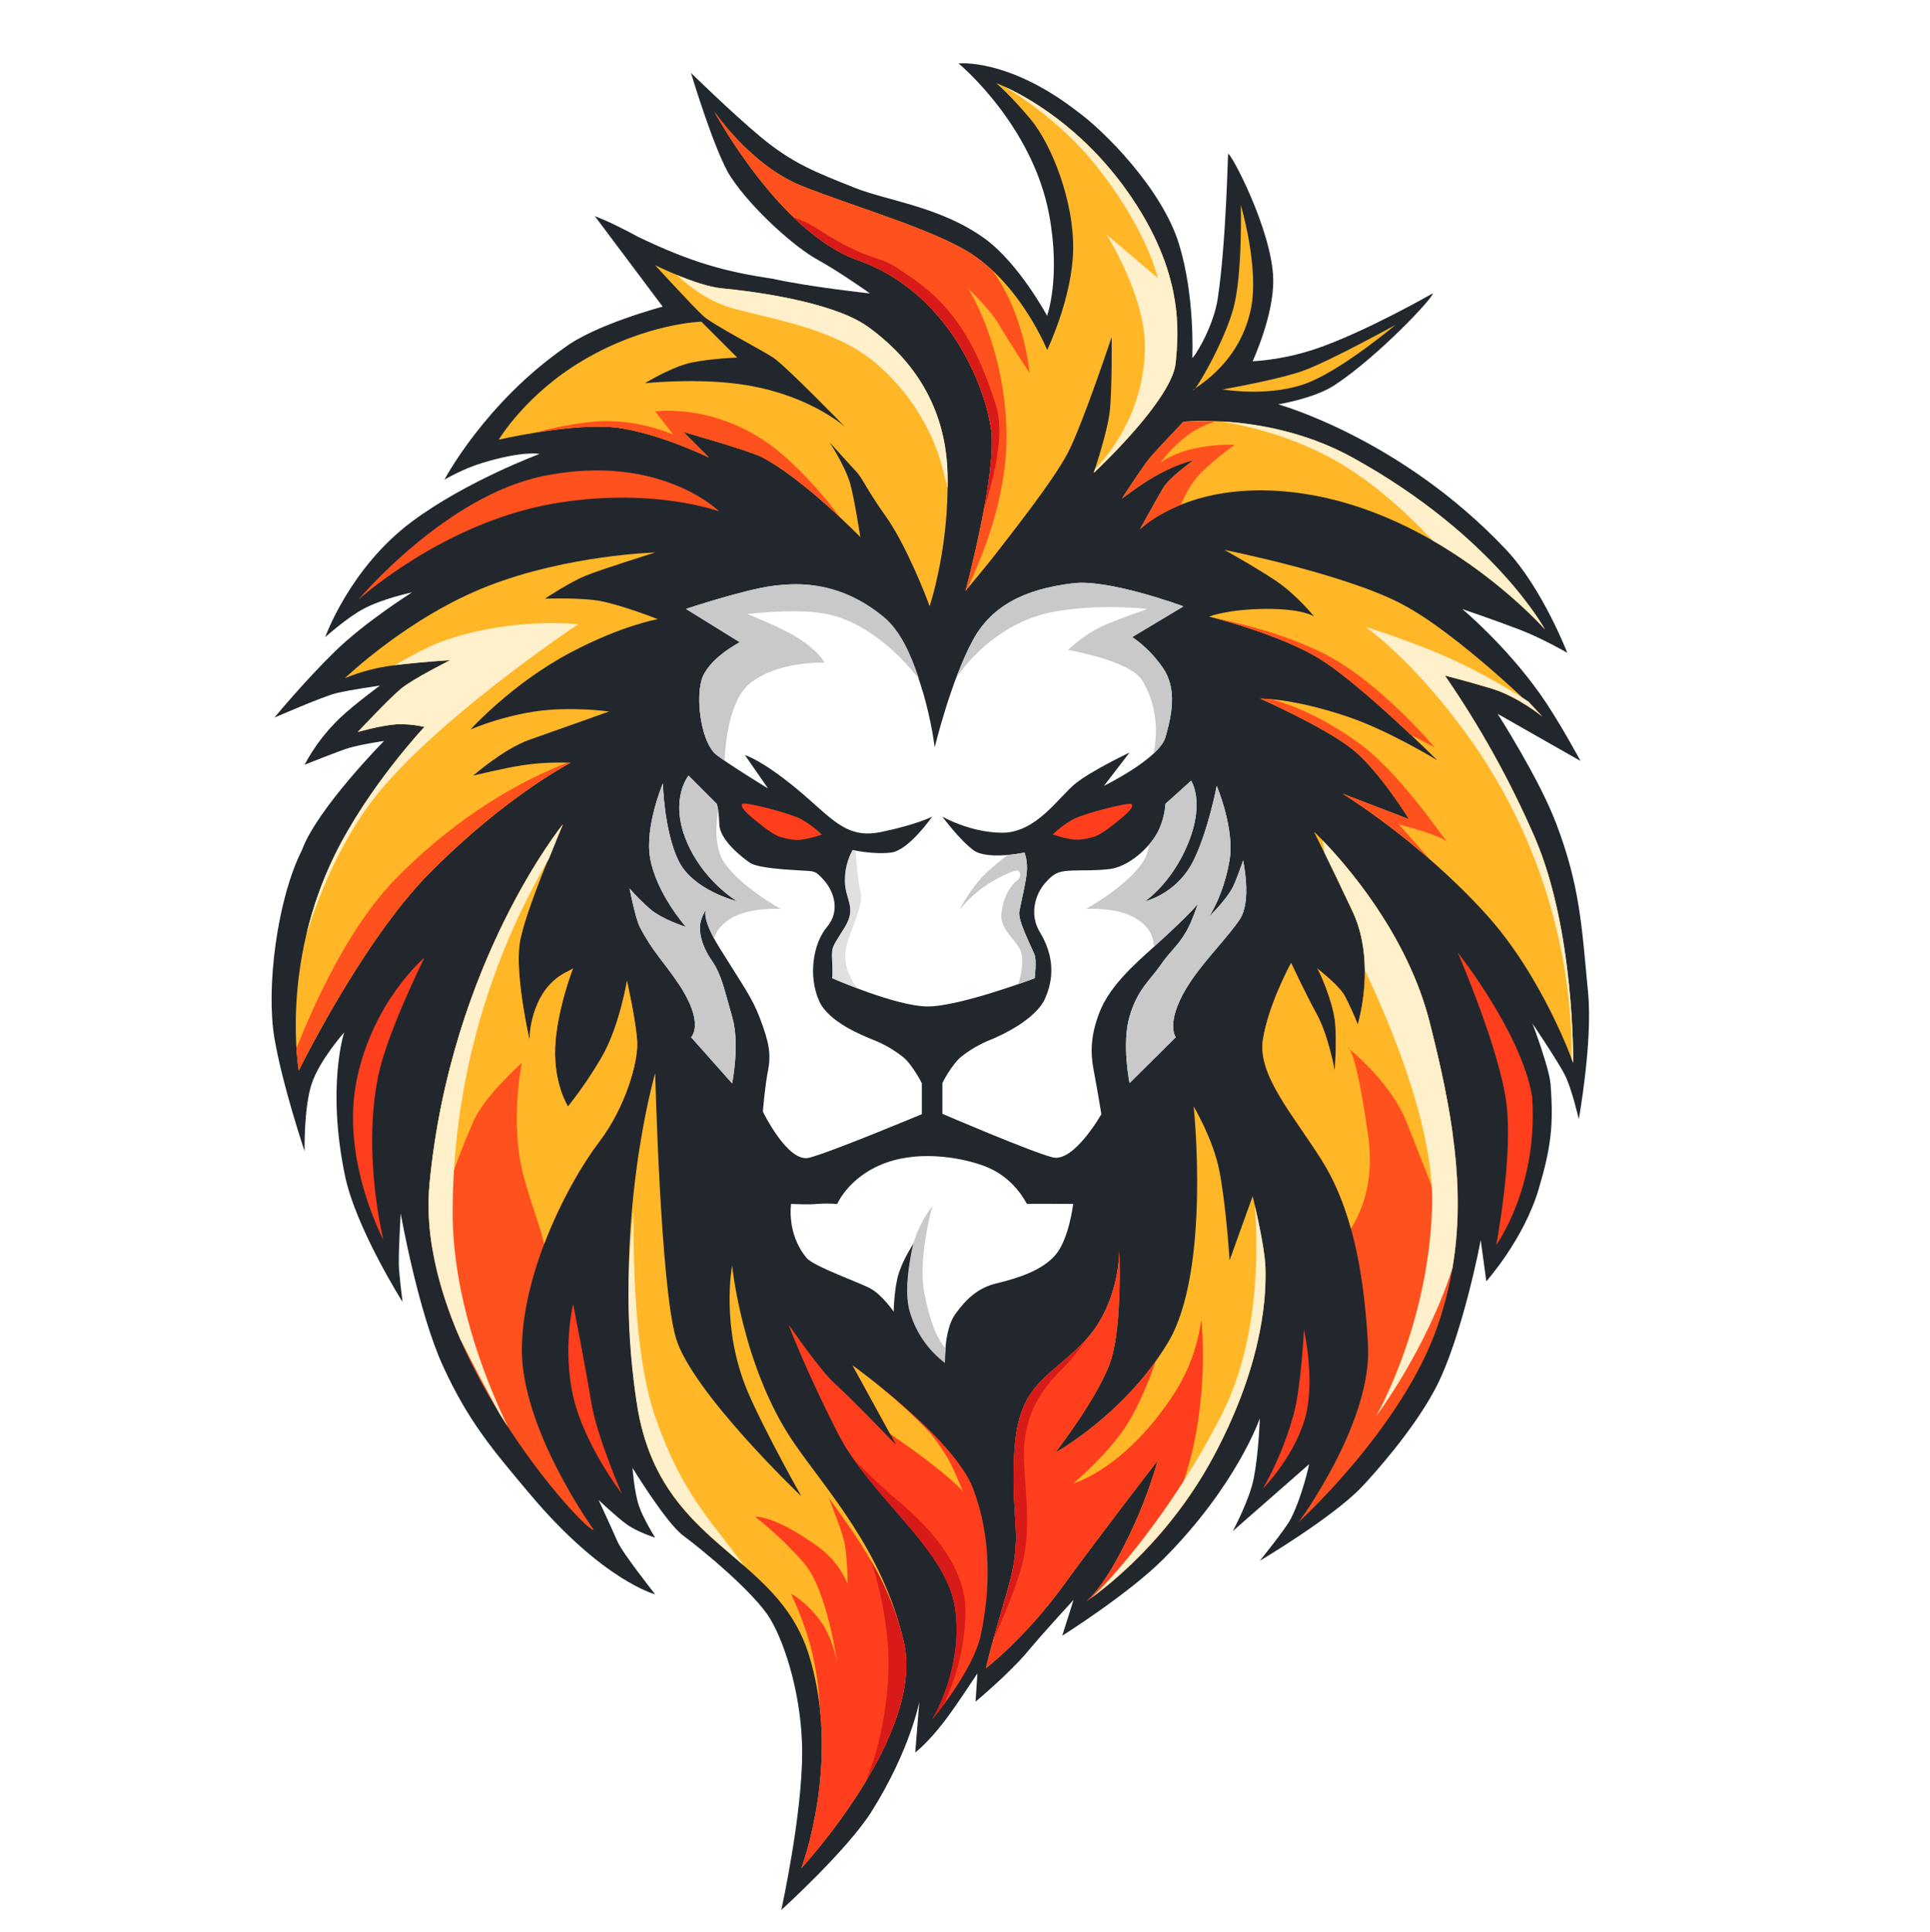 <svg width="1024" height="1025" viewBox="0 0 1024 1025" fill="none" xmlns="http://www.w3.org/2000/svg">
<path d="M462.6 960.65C482.997 928.055 487.774 902.65 487.774 902.65L485.6 929.65C492.024 924.413 498.739 916.363 503.6 909.65C507.864 903.888 518.6 887.65 518.6 887.65L517.6 902.65C517.6 902.65 535.542 887.65 545.096 876.218C554.333 865.165 569.6 848.65 569.6 848.65L563.6 867.65C563.6 867.65 598.947 845.443 617.6 826.65C656.377 787.582 668.408 752.375 668.408 752.375C668.408 752.375 667.896 770.18 665.223 784.044C662.986 795.646 654.077 812.174 654.077 812.174L694.6 776.65C694.6 776.65 691.137 793.228 684.861 805.628C682.25 810.785 668.408 827.92 668.408 827.92C668.408 827.92 707.169 804.942 722.6 788.65C728.677 782.234 749.217 759.486 761.165 737.329C775.629 710.505 785.949 656.873 785.6 657.65L788.6 679.65C788.6 679.65 808.401 657.549 816.338 630.864C822.7 609.475 824.422 597.35 822.68 575.103C822.004 566.459 813.103 542.948 813.103 542.948C813.103 542.948 826.14 562.324 830.068 569.808C833.841 577 837.666 593.664 837.666 593.664C837.666 593.664 845.088 552.65 842.6 526.65C839.192 491.044 838.331 470.076 825.6 436.65C816.458 412.649 794.6 378.65 794.6 378.65L838.568 403.65C838.568 403.65 826.933 381.978 817.377 368.468C798.662 342.01 775.861 323.08 775.861 323.08C775.861 323.08 794.17 329.319 806.391 334.035C818.644 338.763 831.548 346.287 831.548 346.287C831.548 346.287 818.344 312.029 799.127 291.625C743.343 232.397 678.171 214.489 678.171 214.489C678.171 214.489 697.323 211.363 707.98 204.375C731.644 188.859 761.876 156.35 760.092 155.668C760.092 155.668 723.908 176.368 697.943 185.104C687.162 188.731 675.952 190.932 664.6 191.65C664.6 191.65 675.958 167.15 675.539 148.112C674.964 121.989 652.61 80.166 651.6 81.65C651.42 81.914 650.574 128.641 646.105 158.327C643.681 174.429 632.581 191.202 632.6 189.65C632.619 188.098 634 157.198 625.6 129.65C616.556 99.972 585.281 68.945 571.829 59.292C535.123 30.724 508.6 33.65 508.6 33.65C508.6 33.65 547.6 65.863 556.6 113.65C562.939 147.314 555.554 167.503 555.554 167.503C555.554 167.503 540.664 139.801 522.6 126.65C499.207 109.619 470.889 106.559 453.6 99.65C432.993 91.415 420.679 86.821 403.6 72.65C388.623 60.223 366.6 38.65 366.6 38.65C366.6 38.65 379.3 80.975 387.6 93.65C399.045 111.137 422 131.294 433.6 137.65C445.2 144.006 461.6 155.65 461.6 155.65C461.6 155.65 429.117 152.155 409.859 147.836C384.859 144.157 366.759 139.165 338.6 125.65C323.58 117.46 315.6 114.65 315.6 114.65L351.6 162.65C351.6 162.65 316.04 172.071 299.686 184.305C257.096 214.016 235.801 254.438 235.801 254.438C235.801 254.438 245.237 248.828 255.6 245.65C277.708 238.87 286.297 240.794 286.297 240.794C286.297 240.794 247.538 255.127 218.6 276.65C185.534 301.244 172.554 337.96 172.554 337.96C172.554 337.96 184.111 327.651 192.701 323.041C203.158 317.431 218.6 314.243 218.6 314.243C218.6 314.243 193.842 329.776 177.6 345.65C161.358 361.524 145.6 380.65 145.6 380.65C145.6 380.65 171.437 369.367 178.6 367.65C185.763 365.933 201.6 363.65 201.6 363.65C201.6 363.65 187.881 373.733 180.6 380.65C172.961 387.906 166.545 396.348 161.6 405.65C161.6 405.65 181.393 397.737 185.553 396.624C193.93 394.383 203.731 393.063 203.731 393.063C203.731 393.063 168.214 429.061 160.214 450.884C146.801 477.628 141.153 524.416 145.6 550.65C149.878 575.884 161.6 610.65 161.6 610.65C161.6 610.65 161.173 587.493 165.366 574.893C169.569 562.263 182.6 547.65 182.6 547.65C182.6 547.65 173.176 576.263 183.042 623.673C188.815 651.415 213.6 690.65 213.6 690.65C213.6 690.65 211.691 676.076 211.6 670.65C211.46 662.324 212.6 643.65 212.6 643.65C212.6 643.65 221.745 695.76 235.173 724.926C248.506 753.884 261.092 768.706 281.404 792.812C320.03 838.65 347.6 845.699 347.6 845.699C347.6 845.699 330.314 823.916 327.6 817.65C324.886 811.384 317.6 795.65 317.6 795.65C317.6 795.65 327.079 804.672 332.6 808.65C338.121 812.628 347.6 815.65 347.6 815.65C347.6 815.65 341.258 805.539 338.986 798.728C336.438 791.091 335.6 778.65 335.6 778.65C335.6 778.65 353.519 807.999 362.6 814.65C371.681 821.301 400.145 844.592 408.6 858.65C417.055 872.708 425.6 901.139 425.6 929.65C425.6 963.085 414.53 1013.15 414.53 1013.15C414.53 1013.15 449.656 981.334 462.6 960.65Z" fill="#22272E"/>
<g filter="url(#filter0_d_8_217)">
<circle cx="577.598" cy="439.358" r="4.892" fill="#FF5739"/>
</g>
<g filter="url(#filter1_d_8_217)">
<circle cx="417.813" cy="439.358" r="4.892" fill="#FF5739"/>
</g>
<g filter="url(#filter2_d_8_217)">
<path d="M393.885 426.391C391.885 428.46 399.812 434.33 403.408 437.275C407.004 440.22 411.708 443.431 414.292 444.075C416.876 444.719 420.655 445.915 425.176 445.435C428.88 444.867 432.524 443.956 436.06 442.714C432.788 439.548 429.131 436.806 425.176 434.551C419.3 431.385 395.117 425.118 393.885 426.391Z" fill="#FE3E1C"/>
</g>
<g filter="url(#filter3_d_8_217)">
<path d="M600.378 426.558C602.365 428.596 594.493 434.375 590.922 437.274C587.351 440.173 582.683 443.335 580.115 443.974C577.547 444.613 573.797 445.786 569.308 445.314C565.631 444.755 562.013 443.858 558.501 442.635C561.753 439.515 565.384 436.815 569.308 434.598C575.138 431.476 599.156 425.305 600.378 426.558Z" fill="#FE3E1C"/>
</g>
<path d="M474.152 695.76C474.152 695.76 468.078 686.904 461.908 683.516C455.738 680.128 431.788 671.87 427.9 667.19C417.214 654.337 419.737 638.621 419.737 638.621C419.737 638.621 429.588 639.096 433.337 638.621C436.961 638.366 440.597 638.366 444.221 638.621C444.221 638.621 451.262 621.821 474.151 615.493C493.62 610.113 515.615 615.437 524.885 619.608C539.214 626.055 544.695 638.747 544.894 638.62C545.194 638.429 569.382 638.62 569.382 638.62C569.382 638.62 567.182 657.449 559.859 665.829C553.044 673.629 541.074 677.784 528.569 680.794C519.089 683.075 512.711 688.845 506.802 697.119C500.987 705.262 501.36 721.607 501.36 721.607C491.961 714.514 485.246 704.442 482.314 693.038C479.342 680.765 485.035 659.027 485.035 659.027C485.035 659.027 479.362 667.571 476.872 675.352C474.382 683.133 474.152 695.76 474.152 695.76Z" fill="white"/>
<path d="M490.478 686.236C493.859 703.243 497.878 710.842 501.722 715.408C501.464 717.92 501.343 720.443 501.361 722.968C491.962 715.875 485.247 705.803 482.315 694.399C480.435 686.636 481.57 675.12 482.99 667.68C484.357 657.401 488.4 647.934 494.741 639.703C494.741 639.703 486.742 667.443 490.477 686.237L490.478 686.236Z" fill="#C9C9C9"/>
<path d="M404.769 589.645C404.769 589.645 417.956 616.969 429.257 614.133C440.558 611.297 489.117 591.005 489.117 591.005C489.117 591.005 489.149 575.026 489.117 574.68C489.085 574.334 484.006 564.898 479.594 561.08C474.675 557.085 469.168 553.873 463.269 551.557C457.704 549.313 439.663 542.133 434.7 531.15C428.522 517.48 431.577 500.221 438.781 491.697C445.985 483.173 442.362 472.897 437.42 467.209C432.478 461.521 431.975 462.209 425.176 461.767C418.377 461.325 402.384 460.601 397.967 457.686C393.55 454.771 381.849 445.409 381.642 437.279C381.435 429.149 380.281 426.395 380.281 426.395L365.316 411.43C365.316 411.43 355.216 423.599 363.956 445.441C372.696 467.283 391.165 478.092 391.165 478.092C391.165 478.092 367.511 472.378 359.875 456.325C352.239 440.272 351.712 415.512 351.712 415.512C351.712 415.512 342.083 438.246 344.912 454.965C348.105 473.851 363.958 491.697 363.958 491.697C363.958 491.697 351.431 487.81 344.912 482.174C341.03 478.809 337.392 475.172 334.028 471.29C334.028 471.29 337.08 487.041 339.47 491.697C345.981 504.384 351.941 509.877 359.877 521.627C374.322 543.015 366.677 550.196 366.677 550.196L388.444 574.684C388.444 574.684 392.673 553.742 388.444 539.312C384.215 524.882 383.021 517.319 377.56 509.382C372.099 501.445 370.151 493.249 372.118 487.615C374.085 481.981 375.334 481.631 376.199 480.815C377.064 479.999 368.541 481.472 381.641 502.582C394.741 523.692 399.165 529.255 403.408 540.675C407.651 552.095 409.314 558.448 407.489 567.884C405.664 577.32 404.769 589.645 404.769 589.645Z" fill="white"/>
<path d="M387.083 487.611C382.174 490.811 379.849 494.284 378.863 497.805C372.27 485.807 374.581 482.392 374.581 482.392C374.581 482.392 372.676 485.759 372.118 487.611C370.151 493.245 372.098 501.441 377.56 509.378C383.022 517.315 384.215 524.878 388.444 539.308C392.673 553.738 388.444 574.68 388.444 574.68L366.677 550.192C366.677 550.192 374.319 543.011 359.877 521.623C351.942 509.872 345.977 504.38 339.47 491.693C337.081 487.037 334.028 471.286 334.028 471.286C337.392 475.168 341.03 478.805 344.912 482.17C351.431 487.806 363.958 491.693 363.958 491.693C363.958 491.693 348.1 473.85 344.909 454.96C342.082 438.241 351.709 415.507 351.709 415.507C351.709 415.507 352.235 440.267 359.872 456.321C367.509 472.375 391.162 478.088 391.162 478.088C391.162 478.088 372.692 467.279 363.953 445.437C355.214 423.595 365.313 411.426 365.313 411.426L380.278 426.391C380.648 427.48 380.904 428.604 381.04 429.746C379.708 437.876 379.031 449.846 384.359 457.681C393.077 470.503 414.289 482.169 414.289 482.169C414.289 482.169 397.431 480.864 387.083 487.611Z" fill="#C9C9C9"/>
<path d="M584.348 591.005C584.348 591.005 569.8 616.75 558.5 613.92C547.2 611.09 500 590.82 500 590.82C500 590.82 499.967 574.857 500 574.512C500.033 574.167 505.111 564.74 509.523 560.922C514.443 556.93 519.95 553.722 525.848 551.409C531.413 549.167 549.454 540.76 554.418 529.789C560.596 516.133 557.518 504.005 551.697 494.417C545.905 484.885 549.477 474.189 554.418 468.51C559.359 462.831 561.968 462 569.383 461.766C576.083 461.554 581.07 461.899 588.795 460.973C598.479 459.812 609.645 450.14 614.278 441.359C616.622 436.693 618.01 431.605 618.359 426.394L631.959 414.15C631.959 414.15 639.338 424.982 630.598 446.801C621.858 468.62 607.47 478.091 607.47 478.091C610.775 477.334 625.458 472.412 633.318 456.324C641.118 440.365 645.562 416.867 645.562 416.867C645.562 416.867 655.191 439.578 652.362 456.279C649.169 475.145 641.478 486.255 641.478 486.255C641.478 486.255 649.715 478.373 653.722 471.29C655.722 467.758 659.582 456.36 659.582 456.36C659.439 456.505 664.382 477.623 657.803 487.616C651.837 496.675 639.89 508.529 631.954 520.267C617.509 541.633 623.791 550.197 623.791 550.197L599.303 574.514C599.303 574.514 595.074 553.594 599.303 539.179C603.532 524.764 610.167 520.033 615.628 512.104C621.089 504.175 624.466 502.404 629.228 494.418C632.934 488.209 635.918 478.044 636.028 478.093C637.199 478.602 627.796 488.262 608.819 505.302C595.8 517.002 587.231 526.54 582.988 537.95C578.745 549.36 578.442 558.29 580.267 567.716C582.092 577.142 584.348 591.005 584.348 591.005Z" fill="white"/>
<path d="M653.731 471.286C655.731 467.754 659.592 456.356 659.592 456.356C659.449 456.501 664.392 477.619 657.813 487.612C651.847 496.671 639.9 508.525 631.964 520.263C617.519 541.629 623.801 550.193 623.801 550.193L599.313 574.51C599.313 574.51 595.084 553.59 599.313 539.175C603.542 524.76 610.178 520.029 615.639 512.1C621.1 504.171 624.477 502.4 629.239 494.414C632.159 489.522 635.596 479.321 635.596 479.321C635.596 479.321 636.004 477.925 635.6 479.32C633.537 482.227 625.595 490.126 612.2 502.26C612.118 497.26 610.335 492.16 603.365 487.61C593.028 480.862 576.183 482.168 576.183 482.168C576.183 482.168 597.373 470.502 606.083 457.68C607.994 454.713 609.249 451.372 609.762 447.88C611.499 445.874 613.012 443.684 614.275 441.35C616.62 436.684 618.007 431.596 618.356 426.385L631.956 414.141C631.956 414.141 639.335 424.973 630.595 446.792C621.855 468.611 607.468 478.082 607.468 478.082C610.773 477.325 625.456 472.403 633.316 456.315C641.116 440.356 645.56 416.858 645.56 416.858C645.56 416.858 655.189 439.569 652.36 456.27C649.167 475.136 641.476 486.246 641.476 486.246C641.476 486.246 649.724 478.369 653.731 471.286Z" fill="#C9C9C9"/>
<path d="M495.919 396.461C495.919 396.461 490.039 345.604 467.35 327.078C444.661 308.552 425.073 308.925 410.211 310.753C395.349 312.581 363.956 322.997 363.956 322.997L392.525 340.683C392.525 340.683 375.174 349.546 372.118 361.09C369.062 372.634 372.504 394.685 380.281 400.543C388.058 406.401 407.49 418.229 407.49 418.229L395.246 400.543C395.246 400.543 403.721 402.795 422.455 418.229C441.189 433.663 448.402 445.229 467.35 441.357C486.298 437.485 494.559 433.194 494.559 433.194C494.559 433.194 482.183 451.094 472.792 452.24C463.401 453.386 452.385 450.88 452.385 450.88C449.631 455.875 448.225 461.501 448.304 467.205C448.269 477.174 454.682 481.157 448.304 491.693C441.926 502.229 441.077 501.622 441.504 509.379C441.931 517.136 441.504 518.902 441.504 518.902C441.504 518.902 475.033 533.627 491.841 533.867C508.649 534.107 548.98 518.902 548.98 518.902C548.98 518.902 550.07 509.87 548.98 506.658C547.89 503.446 539.919 488.525 540.817 483.53C541.715 478.535 544.94 465.879 544.898 460.402C544.856 454.925 543.538 452.239 543.538 452.239C543.538 452.239 523.759 456.471 516.329 450.879C508.899 445.287 500 433.193 500 433.193C500 433.193 514.567 441.6 531.572 441.732C549.872 441.874 561.908 422.498 570.743 415.507C579.578 408.516 599.312 399.182 599.312 399.182L585.712 416.868C585.712 416.868 615.079 402.492 618.363 391.019C621.647 379.546 624.705 365.419 617.002 354.287C609.299 343.155 600.677 337.961 600.677 337.961L627.886 321.636C627.886 321.636 588.501 307.036 569.386 309.392C550.271 311.748 528.199 317.617 516.328 339.322C504.457 361.027 495.919 396.461 495.919 396.461Z" fill="white"/>
<path d="M542.174 506.657C540.932 499.275 530.458 493.994 531.291 484.89C532.124 475.786 536.548 469.203 539.454 467.204C542.36 465.205 541.37 461.785 539.454 461.762C537.538 461.739 526.321 466.678 519.047 472.65C511.773 478.622 510.137 481.81 509.524 482.173C508.911 482.536 515.198 470.838 523.124 463.127C526.811 459.683 530.706 456.469 534.787 453.502C537.722 453.241 540.641 452.821 543.531 452.243C543.531 452.243 544.85 454.929 544.891 460.406C544.932 465.883 541.708 478.539 540.81 483.534C539.912 488.529 547.882 503.449 548.973 506.662C550.064 509.875 548.973 518.906 548.973 518.906C548.973 518.906 545.521 520.206 540.235 522.035C541.324 518.572 543.055 511.889 542.174 506.657ZM438.78 325.717C422.809 322.427 396.606 325.717 396.606 325.717C396.606 325.717 414.447 332.791 422.976 338.151C434.901 345.644 437.539 351.598 437.419 351.566C437.419 351.566 413.299 350.303 397.966 362.45C386.671 371.398 384.755 395.661 384.429 403.496C382.863 402.422 381.429 401.412 380.28 400.543C372.503 394.685 369.061 372.634 372.117 361.09C375.173 349.546 392.524 340.683 392.524 340.683L363.955 322.997C363.955 322.997 395.348 312.581 410.21 310.753C425.072 308.925 446.02 308.553 468.71 327.078C477.89 334.578 483.462 347.529 487.598 360.1C483.288 354.621 464.172 330.95 438.78 325.717ZM617 354.287C624.7 365.417 621.644 379.547 618.36 391.019C617.548 393.857 615.137 396.872 611.972 399.803C613.772 391.548 615.15 376.203 606.115 361.089C599.69 350.341 566.662 344.763 566.662 344.763C566.662 344.763 575.602 335.912 587.068 331.163C596.374 327.306 608.835 323 608.835 323C608.835 323 583.942 320.081 559.859 324.36C530.329 329.607 512.887 351.505 507.413 359.453C509.956 352.508 512.86 345.86 516.324 339.325C528.195 317.625 550.267 311.752 569.382 309.395C588.497 307.038 627.882 321.639 627.882 321.639L600.673 337.964C600.673 337.964 609.3 343.157 617 354.287Z" fill="#C9C9C9"/>
<path opacity="0.569" d="M448.3 467.204C448.221 461.5 449.628 455.874 452.382 450.879C452.382 450.879 452.964 451.01 453.938 451.194C454.311 456.602 455.201 467.794 456.464 472.647C458.164 479.16 454.181 486.281 449.664 499.856C445.147 513.431 455.106 524.344 455.106 524.344L455.055 524.354C447.193 521.4 441.502 518.902 441.502 518.902C441.502 518.902 441.926 517.135 441.502 509.379C441.078 501.623 441.926 502.229 448.302 491.693C454.678 481.157 448.269 477.173 448.3 467.204Z" fill="#C9C9C9"/>
<path d="M347.63 569.238C347.63 569.238 324.075 649.405 337.756 743.66C349.012 821.208 412.046 822.146 429.256 878.06C446.623 934.481 425.175 990.977 425.175 990.977C425.175 990.977 490.767 920.24 479.593 871.257C468.419 822.274 438.335 790.371 421.093 765.142C393.863 725.296 388.442 671.271 388.442 671.271C388.442 671.271 382.195 703.711 396.605 737.933C405.069 758.033 425.174 793.711 425.174 793.711C425.174 793.711 366.674 738.018 358.512 709.363C350.35 680.708 347.63 569.238 347.63 569.238Z" fill="#FFB728"/>
<path d="M439.654 794.466C454.454 814.947 472.185 838.779 479.593 871.257C490.766 920.24 425.175 990.977 425.175 990.977C425.175 990.977 440.189 951.387 434.901 905.395C434.467 895.259 433.032 885.191 430.617 875.338C427.174 861.097 419.734 845.408 419.734 845.408C419.734 845.408 427.394 849.366 434.699 859.008C442.004 868.65 444.222 882.136 444.222 882.136C444.222 882.136 438.965 843.461 426.536 829.078C418.713 820.117 410.057 811.918 400.687 804.59C400.687 804.59 410.408 803.254 434.698 820.915C441.243 825.869 446.398 832.429 449.663 839.961C449.752 833.133 449.297 826.309 448.303 819.554C447.362 813.65 441.821 799.759 439.654 794.466Z" fill="#FE3E1C"/>
<path d="M479.594 871.258C484.824 894.187 473.234 921.882 459.425 944.858C466.525 927.945 471.158 904.999 471.432 883.503C471.624 868.395 468.492 846.789 462.166 827.973C470.123 841.441 475.999 856.034 479.594 871.258Z" fill="#D81B18"/>
<path d="M337.756 743.66C332.631 710.125 332.1 676.048 336.178 642.37C335.835 677.143 337.66 722.704 347.63 751.538C361.776 792.449 377.425 806.665 394.671 830.421C371.341 810.057 344.868 791.337 337.756 743.66Z" fill="#FDF0CA"/>
<path d="M304.1 691.678C304.1 691.678 298.384 715.198 304.1 740.654C309.816 766.11 329.949 792.354 329.949 792.354C329.949 792.354 316.749 762.443 313.624 743.378C310.499 724.313 304.1 691.678 304.1 691.678Z" fill="#FE3E1C"/>
<path d="M494.559 912.071C494.559 912.071 511.111 885.584 506.803 853.571C502.495 821.558 461.97 794.693 444.222 759.7C426.474 724.707 418.373 702.561 418.373 702.561C418.373 702.561 435.543 727.467 442.861 733.851C450.179 740.235 475.512 766.502 475.512 766.502L452.384 724.328C452.384 724.328 506.11 762.742 516.325 789.628C526.179 815.565 525.425 843.5 520.406 867.174C516.319 886.45 494.559 912.071 494.559 912.071Z" fill="#FE3E1C"/>
<path d="M502.722 773.306C504.922 776.653 510.885 790.992 510.885 790.992C510.885 790.992 504.552 783.892 486.397 770.585C480.697 766.407 472.281 760.61 472.281 760.61L452.381 724.33C452.381 724.33 474.391 739.943 491.834 758.341C496.754 763.616 500.021 769.199 502.722 773.306Z" fill="#FFB728"/>
<path d="M506.8 853.572C503.106 826.124 472.8 802.455 453.039 774.207C460.306 781.48 468.811 789.678 476.87 796.433C504.27 819.4 512.832 839.772 512.242 856.293C511.796 872.984 507.815 889.391 500.562 904.43C497.077 909.102 494.556 912.072 494.556 912.072C494.556 912.072 511.111 885.585 506.8 853.572Z" fill="#D81B18"/>
<path d="M633.325 586.924C633.325 586.924 642.567 673.931 619.725 712.085C596.883 750.239 559.865 770.585 559.865 770.585C559.865 770.585 584.126 739.45 589.79 720.25C595.454 701.05 593.871 663.111 593.871 663.111C593.871 663.111 594.404 691.911 574.825 712.087C555.246 732.263 539.861 734.049 538.093 771.947C536.325 809.845 543.524 813.333 534.012 845.411C524.5 877.489 523.128 884.864 523.128 884.864C523.128 884.864 543.781 869.031 563.941 841.33C584.101 813.629 614.278 774.668 614.278 774.668C609.838 790.166 603.915 805.201 596.592 819.563C584.101 844.377 576.185 849.493 576.185 849.493C576.185 849.493 616.8 823.45 644.208 771.945C671.616 720.44 671.693 684.429 671.417 672.632C671.141 660.835 664.617 634.539 664.617 634.539L652.371 668.55C652.371 668.55 650.571 639.436 646.929 620.934C643.635 604.199 633.325 586.924 633.325 586.924Z" fill="#FFB728"/>
<path d="M633.324 766.503C630.776 778.538 625.469 794.021 620.024 808.263C597.731 835.663 576.188 849.49 576.188 849.49C576.188 849.49 584.104 844.374 596.595 819.56C603.918 805.197 609.841 790.163 614.281 774.665C614.281 774.665 584.104 813.626 563.944 841.327C543.784 869.028 523.13 884.861 523.13 884.861C523.13 884.861 524.501 877.486 534.014 845.408C543.527 813.33 536.327 809.841 538.095 771.944C539.863 734.047 555.248 732.263 574.827 712.084C594.406 691.905 593.873 663.108 593.873 663.108C593.873 663.108 595.456 701.043 589.792 720.247C584.128 739.451 559.862 770.584 559.862 770.584C559.862 770.584 590.531 753.719 613.262 721.913C611.027 728.396 605.251 744.077 597.95 755.619C587.882 771.537 569.381 786.909 569.381 786.909C569.381 786.909 597.363 779.353 623.799 737.933C630.986 726.345 635.623 713.359 637.399 699.84C639.299 722.141 637.927 744.6 633.324 766.503Z" fill="#FE3E1C"/>
<path d="M543.535 765.143C541.776 780.801 548.546 806.81 542.175 830.443C539.128 841.743 533.014 856.719 527.152 869.211C528.752 863.433 530.962 855.697 534.013 845.411C543.526 813.333 536.326 809.844 538.094 771.947C539.862 734.05 555.247 732.266 574.826 712.087C575.153 711.75 575.459 711.406 575.775 711.064C572.395 716.37 568.426 721.277 563.943 725.691C550.978 738.617 545.295 749.485 543.535 765.143Z" fill="#D81B18"/>
<path d="M671.417 672.632C671.693 684.432 671.617 720.438 644.208 771.945C620.962 815.635 588.222 840.991 578.816 847.684C588.433 839.227 622.195 801.743 648.29 750.178C667.643 711.934 667.756 665.617 665.74 639.267C667.618 647.382 671.214 663.939 671.417 672.632Z" fill="#FDF0CA"/>
<path d="M691.824 705.283C691.824 705.283 698.462 733.978 691.824 754.259C685.186 774.54 670.057 789.631 670.057 789.631C677.107 777.205 682.59 763.953 686.382 750.178C690.407 735.143 691.824 705.283 691.824 705.283Z" fill="#FE3E1C"/>
<path d="M773.451 505.297C773.451 505.297 795.841 557.064 799.3 585.563C802.759 614.062 793.858 660.388 793.858 660.388C793.858 660.388 816.341 629.632 812.904 581.482C806.973 547.413 773.451 505.297 773.451 505.297Z" fill="#FE3E1C"/>
<path d="M658.351 108.821C658.351 108.821 659.281 145.366 654.461 163.338C649.641 181.31 634.285 207.533 633.076 207.009C631.867 206.485 657.049 194.984 663.629 164.178C668.311 142.259 658.351 108.821 658.351 108.821Z" fill="#FFB728"/>
<path d="M740.413 172.331C740.413 172.331 706 191.321 691.8 196.522C678.607 201.352 648.735 206.568 648.735 206.568C648.735 206.568 675.127 211.184 695.576 202.357C714.457 194.208 740.413 172.331 740.413 172.331Z" fill="#FFB728"/>
<path d="M203.423 657.667C203.423 657.667 192.069 612.474 200.702 570.598C205.449 547.571 225.19 508.017 225.19 508.017C225.19 508.017 197.521 531.195 189.119 573.554C180.817 615.406 203.423 657.667 203.423 657.667Z" fill="#FE3E1C"/>
<path d="M190.087 318.15C190.087 318.15 234.887 277.416 293.212 267.215C345.831 258.015 381.641 271.296 381.641 271.296C381.641 271.296 350.105 239.972 288.351 252.496C236.282 263.05 190.087 318.15 190.087 318.15Z" fill="#FF511E"/>
<path d="M298.654 437.274C298.654 437.274 239.254 510.327 227.911 627.737C219.492 714.868 312.391 814.796 314.98 811.398C314.98 811.398 276.18 757.798 276.887 714.806C277.594 671.814 303.34 624.706 317.7 605.97C332.06 587.234 338.543 563.211 338.107 552.912C337.671 542.613 332.665 520.261 332.665 520.261C332.665 520.261 328.488 545.17 319.065 561.074C313.792 570.1 307.882 578.739 301.379 586.923C301.379 586.923 293.823 575.229 294.579 555.633C295.335 536.037 304.1 513.46 304.1 513.46C303.852 514.93 293.368 516.472 286.414 529.785C282.956 536.528 281.094 543.975 280.972 551.552C280.972 551.552 273.405 518.9 275.659 501.009C277.695 484.824 298.684 437.263 298.654 437.274Z" fill="#FF511E"/>
<path d="M301.375 586.924C307.878 578.74 313.789 570.101 319.061 561.075C328.489 545.175 332.661 520.262 332.661 520.262C332.661 520.262 337.666 542.614 338.103 552.913C338.54 563.212 332.057 587.233 317.696 605.971C309.479 616.693 297.539 636.712 288.69 659.927C286.311 648.306 278.044 629.833 275.522 612.773C271.848 587.916 276.883 563.797 276.883 563.797C276.883 563.797 256.896 581.433 251.034 595.087C238.925 623.293 235.955 634.609 229.294 661.777C227.365 650.538 226.899 639.097 227.907 627.738C239.251 510.328 298.65 437.275 298.65 437.275C298.68 437.264 277.69 484.825 275.65 501.01C273.396 518.901 280.963 551.553 280.963 551.553C281.085 543.976 282.947 536.529 286.405 529.786C293.359 516.473 303.843 514.93 304.091 513.46C304.091 513.46 295.322 536.038 294.568 555.634C293.814 575.23 301.375 586.924 301.375 586.924Z" fill="#FFB728"/>
<path d="M240.155 642.702C240.122 686.202 255.869 728.474 269.514 756.934C268.061 754.7 266.614 752.419 265.171 750.091C258.55 738.001 251.219 724.251 244.071 710.114C232.641 683.796 225.271 655.135 227.914 627.738C239.259 510.328 298.657 437.275 298.657 437.275C298.657 437.275 295.404 445.017 291.318 455.414C257.98 512.211 240.324 576.844 240.155 642.702Z" fill="#FDF0CA"/>
<path d="M689.1 807.317C689.1 807.317 728.083 754.695 725.832 713.446C723.581 672.197 716.506 639.598 701.344 615.494C686.182 591.39 667.159 570.357 670.054 551.553C672.949 532.749 685.019 510.739 685.019 510.739C685.019 510.739 692.368 526.563 698.619 537.948C704.87 549.333 708.142 567.878 708.142 567.878C708.142 567.878 709.514 550.834 708.142 540.669C706.77 530.504 699.814 514.169 698.619 513.46C697.424 512.751 710.119 521.984 713.584 528.425C716.101 533.296 718.37 538.291 720.384 543.39C720.384 543.39 730.428 510.697 717.663 483.53C704.898 456.363 697.256 441.356 697.256 441.356C697.256 441.356 743.825 484.398 758.476 542.029C773.127 599.66 781.302 650.319 762.557 703.922C743.812 757.525 689.1 807.317 689.1 807.317Z" fill="#FF511E"/>
<path d="M685.022 510.739C685.022 510.739 692.371 526.563 698.622 537.948C704.873 549.333 708.145 567.878 708.145 567.878C708.145 567.878 709.517 550.834 708.145 540.669C706.825 530.889 700.351 515.442 698.797 513.649C700.518 515.062 710.562 522.807 713.587 528.425C716.104 533.296 718.373 538.291 720.387 543.39C720.387 543.39 730.431 510.697 717.666 483.53C704.901 456.363 697.259 441.356 697.259 441.356C697.259 441.356 743.828 484.398 758.479 542.029C763.591 562.137 767.909 581.396 770.579 600.229L766.645 646.785C766.645 646.785 754.762 616.665 746.238 595.085C738.918 576.555 721.107 560.766 716.218 556.673C715.377 555.266 714.947 555.632 714.947 555.632C714.947 555.632 715.414 556 716.218 556.673C717.87 559.437 721.112 569.062 725.831 601.887C729.099 624.617 723.637 640.805 716.771 651.674C712.971 638.008 707.92 625.948 701.343 615.492C686.181 591.392 667.158 570.355 670.053 551.551C672.948 532.747 685.022 510.739 685.022 510.739ZM698.622 513.46C698.687 513.517 698.746 513.58 698.797 513.649C698.55 513.442 698.474 513.369 698.626 513.46H698.622Z" fill="#FFB728"/>
<path d="M759.847 639.981C761.003 600.342 740.06 548.2 724.147 514.59C724.06 504.819 722.491 493.78 717.675 483.53C711.316 469.996 706.228 459.481 702.724 452.33L701.797 445.842C713.856 458.283 746.628 495.375 758.489 542.025C770.261 588.325 777.851 630.134 770.658 672.581C756.702 716.153 729.919 751.534 729.919 751.534C729.919 751.534 757.995 703.509 759.847 639.981Z" fill="#FDF0CA"/>
<path d="M712.231 420.95C712.231 420.95 752.909 445.768 788.416 484.891C818.602 518.151 834.671 563.797 834.671 563.797C834.671 563.797 835.6 493.35 814.264 444.077C801.198 414.037 785.251 385.333 766.648 358.369C766.648 358.369 776.902 360.91 791.136 365.169C805.37 369.428 818.345 380.134 818.345 380.134C818.345 380.134 774.197 336.295 743.52 320.274C712.843 304.253 649.649 291.705 649.649 291.705C649.649 291.705 665.785 300.628 676.858 308.03C687.931 315.432 697.265 327.076 697.265 327.076C697.265 327.076 691.726 322.83 671.417 322.995C651.108 323.16 641.487 327.076 641.487 327.076C641.487 327.076 679.687 336.401 701.347 350.204C723.122 364.082 762.567 403.261 762.567 403.261C762.567 403.261 736.65 387.421 714.951 380.133C685.015 370.078 668.696 370.61 668.696 370.61C668.696 370.61 700.54 384.65 716.312 396.461C730.987 407.45 747.6 434.55 747.6 434.55L712.231 420.95Z" fill="#FFB728"/>
<path d="M712.231 420.95L747.6 434.55C747.6 434.55 730.985 407.45 716.31 396.457C700.54 384.65 668.7 370.612 668.7 370.612C670.666 370.601 672.631 370.695 674.587 370.895C686.648 374.232 702.298 380.835 720.397 393.74C742.118 409.227 764.641 443.055 767.94 446.723C764.44 442.945 742.165 437.274 742.165 437.274L758.799 455.988C744.192 443.139 728.624 431.426 712.231 420.95ZM767.936 446.724C767.959 446.749 767.988 446.774 768.009 446.798C768.256 447.077 768.2 447.016 767.936 446.723V446.724ZM748.622 389.838C735.149 377.149 714.853 358.814 701.348 350.207C683.54 338.857 654.56 330.54 644.818 327.941C658.574 330.688 681.147 336.255 701.348 346.126C731.316 360.769 761.208 396.463 761.208 396.463L748.622 389.838Z" fill="#FF511E"/>
<path d="M791.137 365.17C776.903 360.909 766.649 358.37 766.649 358.37C785.253 385.334 801.199 414.038 814.265 444.078C835.6 493.35 834.671 563.796 834.671 563.796C834.671 563.796 834.381 562.977 833.824 561.514C834.272 535.151 830.304 462.971 780.253 392.379C750.493 350.404 724.474 332.519 724.474 332.519C738.321 336.821 751.943 341.816 765.288 347.484C780.988 354.235 796.765 363.14 810.896 372.061C815.551 376.973 818.346 380.135 818.346 380.135C818.346 380.135 805.371 369.432 791.137 365.17Z" fill="#FDF0CA"/>
<path d="M158.528 567.877C158.528 567.877 192.049 499.333 227.911 463.122C268.449 422.19 302.736 404.622 302.736 404.622C294.096 404.222 285.437 404.677 276.887 405.982C268.935 407.13 251.021 411.421 251.038 411.424C251.038 411.424 267.438 397.096 280.968 392.378C294.498 387.66 323.142 377.413 323.142 377.413C323.142 377.413 302.6 374.55 283.689 377.413C272.015 379.23 260.598 382.427 249.678 386.936C249.678 386.936 271.547 362.621 302.735 346.123C330.144 331.623 348.99 328.437 348.99 328.437C348.99 328.437 331.217 321.381 319.06 318.914C309.026 316.877 289.13 317.553 289.13 317.553C289.13 317.553 302.395 308.732 310.897 305.309C319.399 301.886 347.629 293.065 347.629 293.065C347.629 293.065 301.641 294.319 259.2 310.75C216.759 327.181 183.015 359.726 183.015 359.726C191.291 356.321 199.984 354.035 208.864 352.926C223.747 351.038 238.794 350.205 238.794 350.205C238.794 350.205 219.25 360.027 212.945 365.17C206.64 370.313 189.817 388.298 189.817 388.298C189.817 388.298 201.64 384.886 210.224 384.217C215.25 384.014 220.282 384.471 225.189 385.578C225.189 385.578 195.509 417.078 177.573 453.6C148.69 512.422 158.528 567.877 158.528 567.877Z" fill="#FFB728"/>
<path d="M177.574 453.6C195.51 417.074 225.19 385.578 225.19 385.578C220.283 384.471 215.251 384.014 210.225 384.217C201.642 384.887 189.818 388.299 189.818 388.299C189.818 388.299 206.641 370.314 212.945 365.172C219.249 360.03 238.794 350.207 238.794 350.207C238.794 350.207 224.094 351.02 209.377 352.863C219.156 347.304 227.959 342.68 233.352 340.684C270.629 326.884 306.816 331.16 306.816 331.16C306.616 331.111 225.805 385.107 195.259 427.752C179.724 449.44 169.336 474.01 162.417 496.252C165.834 481.505 170.919 467.196 177.574 453.6Z" fill="#FDF0CA"/>
<path d="M157.282 556.016C170.472 523.124 188.255 488.13 210.224 465.844C244.577 430.995 278.456 413.297 301.105 404.544C302.164 404.584 302.734 404.627 302.734 404.627C302.734 404.627 268.448 422.194 227.91 463.127C192.048 499.338 158.527 567.882 158.527 567.882C157.912 563.95 157.496 559.99 157.282 556.016Z" fill="#FF511E"/>
<path d="M493.2 321.636C493.2 321.636 493.155 321.491 493.067 321.215C491.839 317.351 480.754 289.027 470.067 274.02C459.05 258.543 458.007 254.02 453.742 249.532C450.665 246.293 440.142 234.567 440.142 234.567C440.142 234.567 448.132 246.693 451.026 256.334C453.048 263.071 456.468 284.903 456.468 284.903C456.468 284.903 427.396 254.938 404.768 242.729C398.287 239.229 362.594 229.129 362.594 229.129L376.194 242.729C376.194 242.729 344.919 227.405 321.776 226.403C298.633 225.401 264.637 233.203 264.637 233.203C264.637 233.203 278.937 209.02 309.532 191.029C342.898 171.407 372.113 170.622 372.113 170.622L391.159 189.668C391.159 189.668 377.076 190.158 366.671 192.389C356.266 194.62 342.183 203.273 342.183 203.273C342.183 203.273 365.288 200.773 388.438 203.273C427.427 207.473 448.298 226.401 448.298 226.401C448.298 226.401 416.84 194.013 410.205 189.669C403.57 185.325 378.657 172.459 373.473 167.902C368.289 163.345 347.624 140.693 347.624 140.693C347.624 140.693 369.768 151.685 382.996 152.937C396.224 154.189 441.21 159.444 460.542 173.344C479.874 187.244 501.658 211.337 502.716 250.89C503.774 290.443 493.2 321.636 493.2 321.636Z" fill="#FFB728"/>
<path d="M502.777 258.915C501.777 255.135 500.807 251.415 500 248.172C496.632 234.624 487.008 212.143 465.989 193.754C444.97 175.365 416.362 170.75 389.8 163.824C377.069 160.505 366.548 152.867 359.035 145.811C366.435 148.864 375.974 152.275 382.998 152.94C396.225 154.192 441.212 159.447 460.544 173.347C479.876 187.247 501.66 211.34 502.718 250.893C502.794 253.61 502.807 256.283 502.777 258.915Z" fill="#FDF0CA"/>
<path d="M314.979 223.684C337.449 221.59 357.153 230.484 357.153 230.484L347.63 218.24C347.63 218.24 384.048 212.93 417.013 242.728C427.56 252.217 437.099 262.77 445.477 274.22C434.945 264.383 418.649 250.22 404.769 242.728C398.288 239.228 362.595 229.128 362.595 229.128L376.195 242.728C376.195 242.728 344.92 227.404 321.777 226.402C309.94 225.89 295.272 227.681 283.757 229.554C293.97 226.677 304.418 224.713 314.979 223.684Z" fill="#FF511E"/>
<path d="M604.755 280.823C604.755 280.823 628.043 257.112 678.219 260.416C759.927 265.797 819.706 333.88 819.706 333.88C819.706 333.88 792.969 284.316 717.672 242.73C674.23 218.737 627.882 223.684 627.882 223.684C627.882 223.684 614.3 237.889 610.2 242.73C606.1 247.571 595.235 264.497 595.235 264.497C595.235 264.497 603.135 258.551 608.835 254.974C623.255 245.935 633.323 244.09 633.323 244.09C633.323 244.09 620.436 253.19 616.998 259.055C613.56 264.92 604.755 280.823 604.755 280.823Z" fill="#FFB728"/>
<path d="M717.673 242.73C792.973 284.316 819.707 333.88 819.707 333.88C819.707 333.88 796.907 307.926 760.24 286.8C745.478 271.1 727.453 254.88 708.15 244.09C686.669 232.082 664.511 226.317 648.099 223.541C665.639 224.532 692.151 228.634 717.673 242.73Z" fill="#FDF0CA"/>
<path d="M630.6 230.486C624.958 234.773 619.925 239.807 615.639 245.45C615.639 245.45 620.648 241.434 630.604 238.65C638.597 236.589 646.842 235.673 655.092 235.929C655.092 235.929 640.311 246.585 634.685 253.615C630.278 259.122 628.6 263.444 626.485 267.758C611.812 273.658 604.757 280.824 604.757 280.824C604.757 280.824 613.562 264.924 617.001 259.057C620.44 253.19 633.326 244.092 633.326 244.092C633.326 244.092 623.258 245.936 608.838 254.975C603.132 258.552 595.238 264.498 595.238 264.498C595.238 264.498 606.1 247.571 610.2 242.73C614.3 237.889 627.886 223.684 627.886 223.684L645.303 223.405C645.303 223.405 636.445 226.06 630.6 230.486Z" fill="#FF511E"/>
<path d="M512.245 313.473C512.245 313.473 529.13 250.645 525.845 227.765C522.07 201.443 501.245 154.188 455.102 137.975C413.361 123.31 378.917 59.069 378.917 59.069C378.917 59.069 398.263 87.669 425.172 98.522C452.081 109.375 496.636 121.956 516.322 135.254C542.42 152.881 555.6 185.65 555.6 185.65C555.6 185.65 568.9 158.092 569.384 132.534C569.863 107.006 558.139 76.801 546.684 63.108C536.373 50.784 528.627 44.099 528.572 44.108C528.572 44.108 567.132 57.842 597.955 101.247C628.778 144.652 625.208 176.767 623.803 192.397C622.022 212.211 580.269 250.897 580.269 250.897C580.269 250.897 587.569 229.302 588.805 218.197C590.076 206.786 589.844 178.79 589.792 178.797C589.792 178.797 574.392 225.097 566.664 240.017C558.576 255.633 534.707 285.338 529.932 291.717C525.157 298.096 512.245 313.473 512.245 313.473Z" fill="#FFB728"/>
<path d="M546.256 197.835C546.256 197.835 534.013 179.294 529.931 171.987C525.849 164.68 513.606 152.941 513.606 152.941C513.606 152.941 533.029 182.609 534.013 229.126C534.742 263.609 520.522 297.226 512.873 312.726L512.246 313.475C512.246 313.475 529.131 250.647 525.846 227.767C522.071 201.445 501.246 154.19 455.103 137.977C413.362 123.312 378.918 59.071 378.918 59.071C378.918 59.071 398.264 87.671 425.173 98.524C452.082 109.377 496.637 121.958 516.323 135.256C520.121 137.841 523.68 140.76 526.958 143.979C529.558 147.718 531.913 151.62 534.009 155.663C544.437 176.331 546.256 197.835 546.256 197.835Z" fill="#FF511E"/>
<path d="M525.85 227.765C522.074 201.443 501.25 154.188 455.106 137.976C442.961 133.709 431.437 125.248 421.196 115.391C424.967 116.603 428.585 118.247 431.978 120.291C460.622 139.016 464.967 134.75 476.403 142.359C494.113 154.144 513.586 166.972 528.571 215.522C532.978 229.802 527.79 252.231 522.125 269.754C525.081 253.778 527.217 237.302 525.85 227.765Z" fill="#D81B18"/>
<path d="M580.9 248.966C587.245 242.504 606.582 220.046 607.472 185.592C608.199 157.468 587.065 124.371 587.065 124.371L614.274 147.499C614.274 147.499 608.72 121.373 580.263 86.278C563.563 65.684 541.577 51.165 533.284 46.089C544.498 51.223 573.631 66.999 597.949 101.243C628.772 144.643 625.203 176.764 623.798 192.393C622.119 211.059 584.966 246.474 580.668 250.514L580.368 250.578C580.479 250.26 580.662 249.708 580.9 248.966Z" fill="#FDF0CA"/>
<defs>
<filter id="filter0_d_8_217" x="533.706" y="395.466" width="87.783" height="87.783" filterUnits="userSpaceOnUse" color-interpolation-filters="sRGB">
<feFlood flood-opacity="0" result="BackgroundImageFix"/>
<feColorMatrix in="SourceAlpha" type="matrix" values="0 0 0 0 0 0 0 0 0 0 0 0 0 0 0 0 0 0 127 0" result="hardAlpha"/>
<feMorphology radius="19" operator="dilate" in="SourceAlpha" result="effect1_dropShadow_8_217"/>
<feOffset/>
<feGaussianBlur stdDeviation="10"/>
<feComposite in2="hardAlpha" operator="out"/>
<feColorMatrix type="matrix" values="0 0 0 0 1 0 0 0 0 0 0 0 0 0 0 0 0 0 1 0"/>
<feBlend mode="normal" in2="BackgroundImageFix" result="effect1_dropShadow_8_217"/>
<feBlend mode="normal" in="SourceGraphic" in2="effect1_dropShadow_8_217" result="shape"/>
</filter>
<filter id="filter1_d_8_217" x="373.922" y="395.466" width="87.783" height="87.783" filterUnits="userSpaceOnUse" color-interpolation-filters="sRGB">
<feFlood flood-opacity="0" result="BackgroundImageFix"/>
<feColorMatrix in="SourceAlpha" type="matrix" values="0 0 0 0 0 0 0 0 0 0 0 0 0 0 0 0 0 0 127 0" result="hardAlpha"/>
<feMorphology radius="19" operator="dilate" in="SourceAlpha" result="effect1_dropShadow_8_217"/>
<feOffset/>
<feGaussianBlur stdDeviation="10"/>
<feComposite in2="hardAlpha" operator="out"/>
<feColorMatrix type="matrix" values="0 0 0 0 1 0 0 0 0 0 0 0 0 0 0 0 0 0 1 0"/>
<feBlend mode="normal" in2="BackgroundImageFix" result="effect1_dropShadow_8_217"/>
<feBlend mode="normal" in="SourceGraphic" in2="effect1_dropShadow_8_217" result="shape"/>
</filter>
<filter id="filter2_d_8_217" x="363.566" y="396.223" width="102.494" height="79.323" filterUnits="userSpaceOnUse" color-interpolation-filters="sRGB">
<feFlood flood-opacity="0" result="BackgroundImageFix"/>
<feColorMatrix in="SourceAlpha" type="matrix" values="0 0 0 0 0 0 0 0 0 0 0 0 0 0 0 0 0 0 127 0" result="hardAlpha"/>
<feOffset/>
<feGaussianBlur stdDeviation="15"/>
<feComposite in2="hardAlpha" operator="out"/>
<feColorMatrix type="matrix" values="0 0 0 0 1 0 0 0 0 0 0 0 0 0 0.118 0 0 0 1 0"/>
<feBlend mode="normal" in2="BackgroundImageFix" result="effect1_dropShadow_8_217"/>
<feBlend mode="normal" in="SourceGraphic" in2="effect1_dropShadow_8_217" result="shape"/>
</filter>
<filter id="filter3_d_8_217" x="528.501" y="396.392" width="102.194" height="79.031" filterUnits="userSpaceOnUse" color-interpolation-filters="sRGB">
<feFlood flood-opacity="0" result="BackgroundImageFix"/>
<feColorMatrix in="SourceAlpha" type="matrix" values="0 0 0 0 0 0 0 0 0 0 0 0 0 0 0 0 0 0 127 0" result="hardAlpha"/>
<feOffset/>
<feGaussianBlur stdDeviation="15"/>
<feComposite in2="hardAlpha" operator="out"/>
<feColorMatrix type="matrix" values="0 0 0 0 1 0 0 0 0 0 0 0 0 0 0.118 0 0 0 1 0"/>
<feBlend mode="normal" in2="BackgroundImageFix" result="effect1_dropShadow_8_217"/>
<feBlend mode="normal" in="SourceGraphic" in2="effect1_dropShadow_8_217" result="shape"/>
</filter>
</defs>
</svg>
